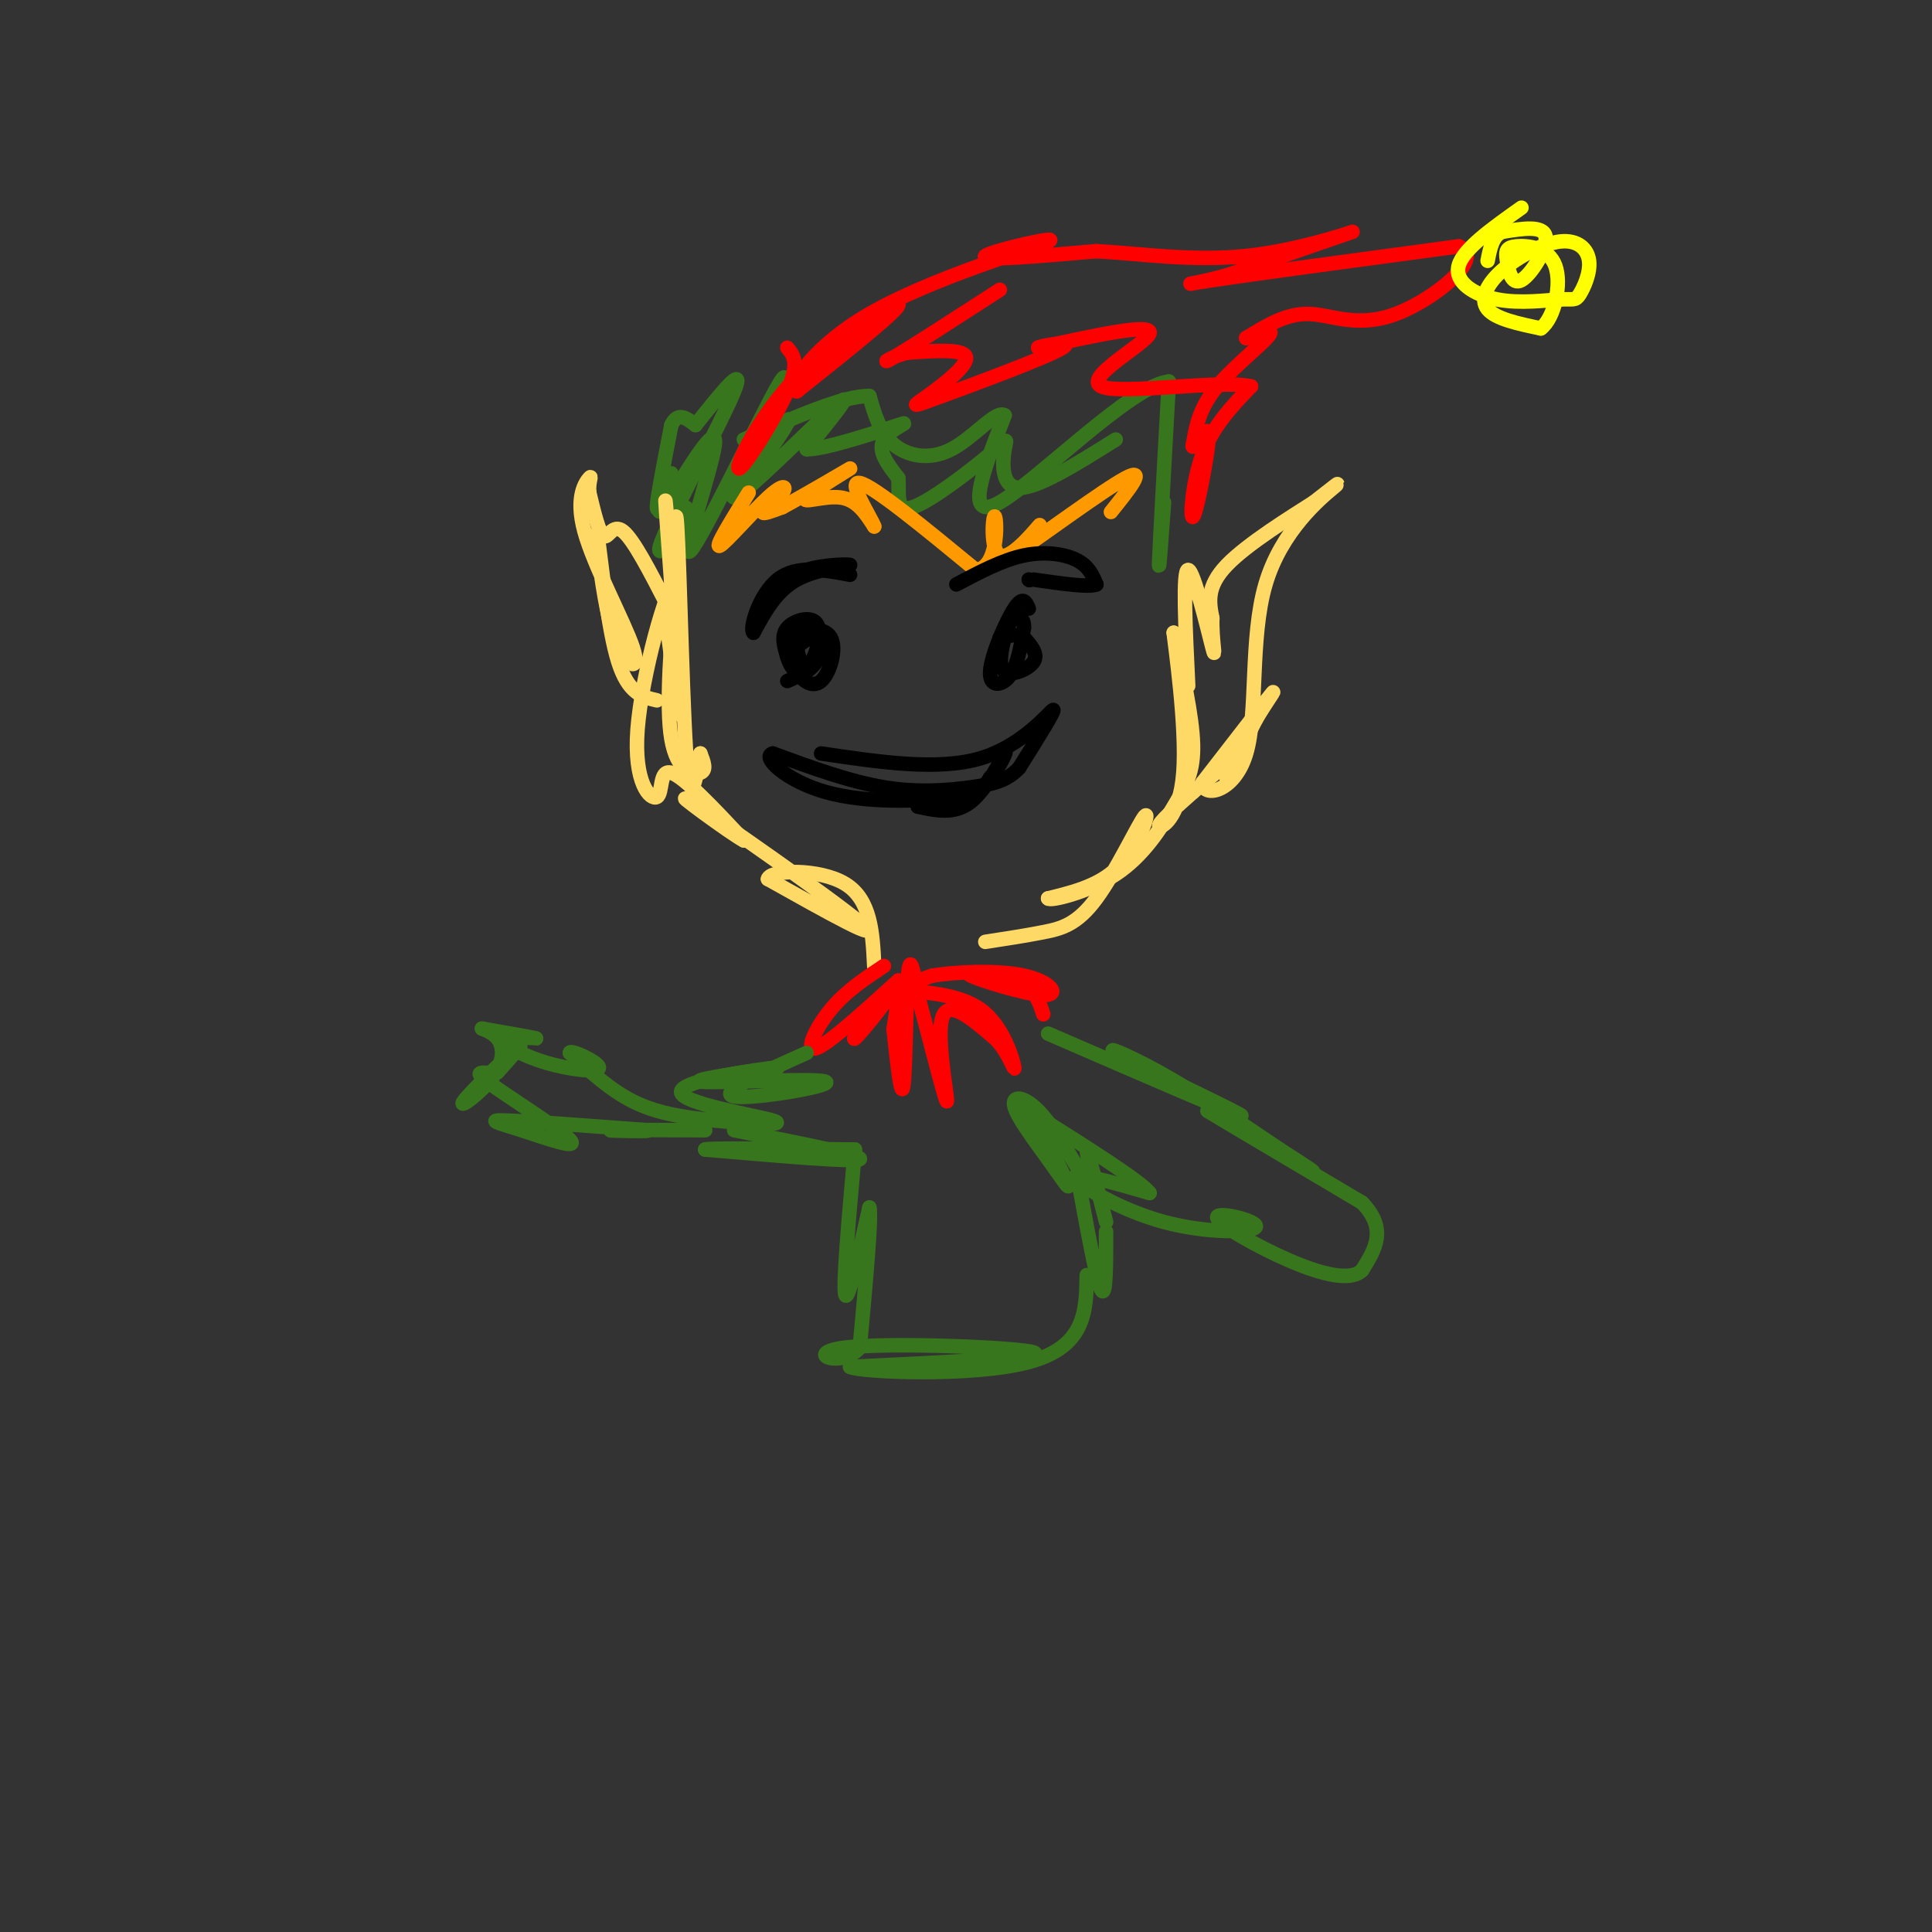 <svg viewBox='0 0 400 400' version='1.1' xmlns='http://www.w3.org/2000/svg' xmlns:xlink='http://www.w3.org/1999/xlink'><rect x="0" y="0" width="400" height="400" fill="#333333" stroke="none"/><g fill='none' stroke='rgb(56,118,29)' stroke-width='3' stroke-linecap='round' stroke-linejoin='round'><path d='M139,98c-1.500,4.333 -3.000,8.667 -3,7c0.000,-1.667 1.500,-9.333 3,-17'/><path d='M139,88c1.333,-2.833 3.167,-1.417 5,0'/><path d='M144,88c5.256,-6.607 10.512,-13.214 8,-7c-2.512,6.214 -12.792,25.250 -15,31c-2.208,5.750 3.655,-1.786 5,-5c1.345,-3.214 -1.827,-2.107 -5,-1'/><path d='M137,106c-0.833,-0.167 -0.417,-0.083 0,0'/><path d='M137,106c5.780,-9.518 11.560,-19.036 11,-14c-0.560,5.036 -7.458,24.625 -5,22c2.458,-2.625 14.274,-27.464 18,-34c3.726,-6.536 -0.637,5.232 -5,17'/><path d='M156,97c1.833,-0.936 8.914,-11.777 7,-10c-1.914,1.777 -12.823,16.171 -11,16c1.823,-0.171 16.378,-14.906 21,-19c4.622,-4.094 -0.689,2.453 -6,9'/><path d='M167,93c3.583,0.179 15.542,-3.875 19,-5c3.458,-1.125 -1.583,0.679 -3,3c-1.417,2.321 0.792,5.161 3,8'/><path d='M186,99c0.226,3.205 -0.710,7.218 3,6c3.710,-1.218 12.067,-7.667 16,-11c3.933,-3.333 3.444,-3.551 3,-1c-0.444,2.551 -0.841,7.872 3,8c3.841,0.128 11.921,-4.936 20,-10'/><path d='M241,104c-0.583,8.083 -1.167,16.167 -1,12c0.167,-4.167 1.083,-20.583 2,-37'/><path d='M242,79c-7.511,0.600 -27.289,20.600 -35,25c-7.711,4.400 -3.356,-6.800 1,-18'/><path d='M208,86c-1.679,-1.262 -6.375,4.583 -11,7c-4.625,2.417 -9.179,1.405 -12,-1c-2.821,-2.405 -3.911,-6.202 -5,-10'/><path d='M180,82c-5.167,-0.167 -15.583,4.417 -26,9'/></g>
<g fill='none' stroke='rgb(255,0,0)' stroke-width='3' stroke-linecap='round' stroke-linejoin='round'><path d='M163,72c1.295,1.565 2.590,3.129 0,9c-2.590,5.871 -9.065,16.048 -10,16c-0.935,-0.048 3.671,-10.321 12,-19c8.329,-8.679 20.380,-15.766 21,-15c0.620,0.766 -10.190,9.383 -21,18'/><path d='M165,81c-2.375,0.121 2.188,-8.576 15,-16c12.812,-7.424 33.872,-13.576 37,-15c3.128,-1.424 -11.678,1.879 -13,3c-1.322,1.121 10.839,0.061 23,-1'/><path d='M227,52c8.952,0.476 19.833,2.167 31,1c11.167,-1.167 22.619,-5.190 22,-5c-0.619,0.190 -13.310,4.595 -26,9'/><path d='M254,57c-6.978,1.933 -11.422,2.267 -3,1c8.422,-1.267 29.711,-4.133 51,-7'/><path d='M302,51c5.869,2.143 -4.958,11.000 -13,14c-8.042,3.000 -13.298,0.143 -18,0c-4.702,-0.143 -8.851,2.429 -13,5'/><path d='M258,70c-0.286,0.036 5.500,-2.375 5,-1c-0.500,1.375 -7.286,6.536 -11,11c-3.714,4.464 -4.357,8.232 -5,12'/><path d='M247,92c-0.430,1.492 0.995,-0.777 2,-2c1.005,-1.223 1.589,-1.400 1,3c-0.589,4.400 -2.351,13.377 -3,14c-0.649,0.623 -0.185,-7.108 2,-13c2.185,-5.892 6.093,-9.946 10,-14'/><path d='M259,80c-6.333,-1.476 -27.167,1.833 -31,0c-3.833,-1.833 9.333,-8.810 10,-11c0.667,-2.190 -11.167,0.405 -23,3'/><path d='M215,72c-1.002,-0.109 7.994,-1.883 5,0c-2.994,1.883 -17.978,7.422 -25,10c-7.022,2.578 -6.083,2.194 -3,0c3.083,-2.194 8.309,-6.198 8,-8c-0.309,-1.802 -6.155,-1.401 -12,-1'/><path d='M188,73c-3.511,0.689 -6.289,2.911 -3,1c3.289,-1.911 12.644,-7.956 22,-14'/></g>
<g fill='none' stroke='rgb(255,255,0)' stroke-width='3' stroke-linecap='round' stroke-linejoin='round'><path d='M315,43c-6.032,4.275 -12.065,8.550 -13,12c-0.935,3.450 3.226,6.076 8,7c4.774,0.924 10.161,0.148 13,0c2.839,-0.148 3.131,0.333 4,-1c0.869,-1.333 2.316,-4.482 2,-7c-0.316,-2.518 -2.394,-4.407 -6,-4c-3.606,0.407 -8.740,3.110 -12,6c-3.260,2.890 -4.646,5.969 -3,8c1.646,2.031 6.323,3.016 11,4'/><path d='M319,68c2.829,-2.062 4.401,-9.216 3,-13c-1.401,-3.784 -5.776,-4.199 -8,-4c-2.224,0.199 -2.297,1.012 -2,3c0.297,1.988 0.965,5.151 3,4c2.035,-1.151 5.439,-6.614 5,-9c-0.439,-2.386 -4.719,-1.693 -9,-1'/><path d='M311,48c-2.000,0.833 -2.500,3.417 -3,6'/></g>
<g fill='none' stroke='rgb(255,217,102)' stroke-width='3' stroke-linecap='round' stroke-linejoin='round'><path d='M138,129c1.622,11.956 3.244,23.911 3,17c-0.244,-6.911 -2.356,-32.689 -3,-40c-0.644,-7.311 0.178,3.844 1,15'/><path d='M139,121c0.116,9.960 -0.093,27.360 0,21c0.093,-6.360 0.486,-36.482 1,-35c0.514,1.482 1.147,34.566 2,48c0.853,13.434 1.927,7.217 3,1'/><path d='M145,156c0.689,1.733 1.378,3.467 0,4c-1.378,0.533 -4.822,-0.133 -6,-7c-1.178,-6.867 -0.089,-19.933 1,-33'/><path d='M140,120c-1.900,0.943 -7.148,19.799 -8,31c-0.852,11.201 2.694,14.746 4,14c1.306,-0.746 0.373,-5.785 3,-5c2.627,0.785 8.813,7.392 15,14'/><path d='M154,174c-2.476,-1.238 -16.167,-11.333 -11,-8c5.167,3.333 29.190,20.095 35,25c5.810,4.905 -6.595,-2.048 -19,-9'/><path d='M159,182c0.333,-1.933 10.667,-2.267 16,1c5.333,3.267 5.667,10.133 6,17'/><path d='M204,195c4.145,-0.636 8.290,-1.273 12,-2c3.710,-0.727 6.984,-1.545 11,-7c4.016,-5.455 8.774,-15.545 10,-17c1.226,-1.455 -1.078,5.727 -5,10c-3.922,4.273 -9.461,5.636 -15,7'/><path d='M217,186c0.199,0.665 8.198,-1.172 14,-5c5.802,-3.828 9.408,-9.646 12,-14c2.592,-4.354 4.169,-7.244 4,-13c-0.169,-5.756 -2.085,-14.378 -4,-23'/><path d='M243,131c0.214,2.262 2.750,19.417 2,29c-0.750,9.583 -4.786,11.595 -5,11c-0.214,-0.595 3.393,-3.798 7,-7'/><path d='M247,164c3.622,-3.133 7.244,-6.267 8,-6c0.756,0.267 -1.356,3.933 -1,3c0.356,-0.933 3.178,-6.467 6,-12'/><path d='M260,149c2.222,-3.778 4.778,-7.222 3,-5c-1.778,2.222 -7.889,10.111 -14,18'/><path d='M249,162c-0.134,3.219 6.531,2.265 9,-6c2.469,-8.265 0.742,-23.841 4,-35c3.258,-11.159 11.502,-17.903 14,-20c2.498,-2.097 -0.751,0.451 -4,3'/><path d='M272,104c-4.489,2.867 -13.711,8.533 -18,13c-4.289,4.467 -3.644,7.733 -3,11'/><path d='M251,128c-0.167,4.298 0.917,9.542 0,6c-0.917,-3.542 -3.833,-15.869 -5,-16c-1.167,-0.131 -0.583,11.935 0,24'/><path d='M138,125c-3.422,-6.644 -6.844,-13.289 -9,-15c-2.156,-1.711 -3.044,1.511 -4,1c-0.956,-0.511 -1.978,-4.756 -3,-9'/><path d='M122,102c-0.232,-2.365 0.689,-3.777 0,-3c-0.689,0.777 -2.989,3.744 -1,11c1.989,7.256 8.266,18.800 10,24c1.734,5.200 -1.076,4.057 -3,0c-1.924,-4.057 -2.962,-11.029 -4,-18'/><path d='M124,116c-0.762,-4.798 -0.667,-7.792 0,-3c0.667,4.792 1.905,17.369 4,24c2.095,6.631 5.048,7.315 8,8'/></g>
<g fill='none' stroke='rgb(255,153,0)' stroke-width='3' stroke-linecap='round' stroke-linejoin='round'><path d='M155,102c-3.539,5.718 -7.078,11.435 -6,11c1.078,-0.435 6.774,-7.024 10,-10c3.226,-2.976 3.984,-2.340 3,-1c-0.984,1.340 -3.710,3.383 -4,4c-0.290,0.617 1.855,-0.191 4,-1'/><path d='M162,105c4.424,-2.349 13.485,-7.722 14,-8c0.515,-0.278 -7.515,4.541 -9,6c-1.485,1.459 3.576,-0.440 7,0c3.424,0.440 5.212,3.220 7,6'/><path d='M181,109c-0.644,-1.867 -5.756,-9.533 -3,-9c2.756,0.533 13.378,9.267 24,18'/><path d='M202,118c4.699,-0.303 4.445,-10.061 4,-11c-0.445,-0.939 -1.081,6.939 1,8c2.081,1.061 6.880,-4.697 8,-6c1.120,-1.303 -1.440,1.848 -4,5'/><path d='M211,114c4.400,-2.867 17.400,-12.533 22,-15c4.600,-2.467 0.800,2.267 -3,7'/></g>
<g fill='none' stroke='rgb(0,0,0)' stroke-width='3' stroke-linecap='round' stroke-linejoin='round'><path d='M170,156c12.111,1.800 24.222,3.600 33,1c8.778,-2.600 14.222,-9.600 15,-10c0.778,-0.400 -3.111,5.800 -7,12'/><path d='M211,159c-2.548,2.679 -5.417,3.375 -10,4c-4.583,0.625 -10.881,1.179 -18,0c-7.119,-1.179 -15.060,-4.089 -23,-7'/><path d='M160,156c-2.524,0.619 2.667,5.667 11,8c8.333,2.333 19.810,1.952 26,1c6.190,-0.952 7.095,-2.476 8,-4'/><path d='M205,161c2.202,-2.333 3.708,-6.167 3,-5c-0.708,1.167 -3.631,7.333 -7,10c-3.369,2.667 -7.185,1.833 -11,1'/><path d='M160,124c1.667,-2.399 3.333,-4.798 7,-6c3.667,-1.202 9.333,-1.208 9,-1c-0.333,0.208 -6.667,0.631 -11,3c-4.333,2.369 -6.667,6.685 -9,11'/><path d='M156,131c-0.956,-0.689 1.156,-7.911 5,-11c3.844,-3.089 9.422,-2.044 15,-1'/><path d='M198,121c4.778,-2.533 9.556,-5.067 14,-6c4.444,-0.933 8.556,-0.267 11,1c2.444,1.267 3.222,3.133 4,5'/><path d='M227,121c-1.500,0.667 -7.250,-0.167 -13,-1'/><path d='M213,120c0.000,0.000 0.100,0.100 0.1,0.1'/><path d='M213,120c0.000,0.000 0.100,0.100 0.1,0.1'/><path d='M213,126c-0.601,-1.381 -1.202,-2.762 -3,0c-1.798,2.762 -4.792,9.667 -5,13c-0.208,3.333 2.369,3.095 4,1c1.631,-2.095 2.315,-6.048 3,-10'/><path d='M212,130c0.105,-2.125 -1.132,-2.437 -2,-2c-0.868,0.437 -1.367,1.622 -2,4c-0.633,2.378 -1.401,5.948 0,7c1.401,1.052 4.972,-0.414 6,-2c1.028,-1.586 -0.486,-3.293 -2,-5'/><path d='M212,132c-1.167,-0.833 -3.083,-0.417 -5,0'/><path d='M163,141c1.821,-0.792 3.643,-1.583 5,-4c1.357,-2.417 2.250,-6.458 1,-8c-1.250,-1.542 -4.643,-0.583 -6,1c-1.357,1.583 -0.679,3.792 0,6'/><path d='M163,136c0.568,2.048 1.987,4.167 4,3c2.013,-1.167 4.619,-5.622 4,-7c-0.619,-1.378 -4.463,0.321 -6,2c-1.537,1.679 -0.769,3.340 0,5'/><path d='M165,139c0.900,1.746 3.148,3.612 5,2c1.852,-1.612 3.306,-6.703 2,-9c-1.306,-2.297 -5.373,-1.799 -7,-1c-1.627,0.799 -0.813,1.900 0,3'/><path d='M165,134c0.167,1.167 0.583,2.583 1,4'/></g>
<g fill='none' stroke='rgb(255,0,0)' stroke-width='3' stroke-linecap='round' stroke-linejoin='round'><path d='M183,200c-3.933,2.600 -7.867,5.200 -11,9c-3.133,3.800 -5.467,8.800 -3,8c2.467,-0.800 9.733,-7.400 17,-14'/><path d='M186,203c0.190,1.167 -7.833,11.083 -9,12c-1.167,0.917 4.524,-7.167 7,-9c2.476,-1.833 1.738,2.583 1,7'/><path d='M185,213c0.571,5.214 1.500,14.750 2,12c0.500,-2.750 0.571,-17.786 1,-23c0.429,-5.214 1.214,-0.607 2,4'/><path d='M190,206c1.857,6.655 5.500,21.292 6,22c0.500,0.708 -2.143,-12.512 -1,-17c1.143,-4.488 6.071,-0.244 11,4'/><path d='M206,215c2.777,2.651 4.219,7.278 4,6c-0.219,-1.278 -2.097,-8.459 -7,-12c-4.903,-3.541 -12.829,-3.440 -15,-4c-2.171,-0.560 1.415,-1.780 5,-3'/><path d='M193,202c4.560,-0.777 13.459,-1.219 19,0c5.541,1.219 7.722,4.097 4,4c-3.722,-0.097 -13.349,-3.171 -15,-4c-1.651,-0.829 4.675,0.585 11,2'/><path d='M212,204c2.500,1.333 3.250,3.667 4,6'/></g>
<g fill='none' stroke='rgb(56,118,29)' stroke-width='3' stroke-linecap='round' stroke-linejoin='round'><path d='M167,218c-9.321,4.161 -18.643,8.321 -15,9c3.643,0.679 20.250,-2.125 19,-3c-1.250,-0.875 -20.357,0.179 -25,0c-4.643,-0.179 5.179,-1.589 15,-3'/><path d='M161,221c-3.496,0.313 -19.735,2.595 -20,5c-0.265,2.405 15.444,4.933 19,6c3.556,1.067 -5.043,0.672 -12,0c-6.957,-0.672 -12.274,-1.621 -17,-4c-4.726,-2.379 -8.863,-6.190 -13,-10'/><path d='M118,218c-0.170,-0.890 5.905,1.886 6,3c0.095,1.114 -5.789,0.567 -11,-1c-5.211,-1.567 -9.749,-4.153 -9,-5c0.749,-0.847 6.785,0.044 7,0c0.215,-0.044 -5.393,-1.022 -11,-2'/><path d='M100,213c-1.109,-0.209 1.617,0.267 3,2c1.383,1.733 1.422,4.722 -1,8c-2.422,3.278 -7.306,6.844 -6,5c1.306,-1.844 8.802,-9.098 11,-11c2.198,-1.902 -0.901,1.549 -4,5'/><path d='M103,222c-2.228,0.476 -5.799,-0.834 -2,2c3.799,2.834 14.967,9.811 17,12c2.033,2.189 -5.068,-0.411 -10,-2c-4.932,-1.589 -7.695,-2.168 -3,-2c4.695,0.168 16.847,1.084 29,2'/><path d='M134,234c1.844,0.311 -8.044,0.089 -8,0c0.044,-0.089 10.022,-0.044 20,0'/><path d='M217,214c19.679,8.536 39.357,17.071 40,17c0.643,-0.071 -17.750,-8.750 -24,-12c-6.250,-3.250 -0.357,-1.071 7,3c7.357,4.071 16.179,10.036 25,16'/><path d='M265,238c6.286,4.036 9.500,6.125 4,3c-5.500,-3.125 -19.714,-11.464 -19,-11c0.714,0.464 16.357,9.732 32,19'/><path d='M282,249c5.333,5.500 2.667,9.750 0,14'/><path d='M282,263c-2.298,2.285 -8.044,0.997 -15,-2c-6.956,-2.997 -15.121,-7.704 -15,-9c0.121,-1.296 8.527,0.817 8,2c-0.527,1.183 -9.988,1.434 -19,-1c-9.012,-2.434 -17.575,-7.553 -18,-9c-0.425,-1.447 7.287,0.776 15,3'/><path d='M238,247c-1.667,-2.333 -13.333,-9.667 -25,-17'/><path d='M213,229c3.598,7.011 7.196,14.022 8,16c0.804,1.978 -1.187,-1.078 -4,-5c-2.813,-3.922 -6.450,-8.710 -7,-11c-0.550,-2.290 1.986,-2.083 5,1c3.014,3.083 6.507,9.041 10,15'/><path d='M225,245c1.378,0.111 -0.178,-7.111 0,-7c0.178,0.111 2.089,7.556 4,15'/><path d='M229,255c0.000,7.000 0.000,14.000 -1,12c-1.000,-2.000 -3.000,-13.000 -5,-24'/><path d='M152,234c13.500,2.667 27.000,5.333 26,6c-1.000,0.667 -16.500,-0.667 -32,-2'/><path d='M146,238c-0.167,-0.333 15.417,-0.167 31,0'/><path d='M177,238c-1.250,14.000 -2.500,28.000 -2,30c0.500,2.000 2.750,-8.000 5,-18'/><path d='M180,250c0.500,1.833 -0.750,15.417 -2,29'/><path d='M178,279c-3.762,4.464 -12.167,1.125 -3,0c9.167,-1.125 35.905,-0.036 39,1c3.095,1.036 -17.452,2.018 -38,3'/><path d='M176,283c1.778,1.044 25.222,2.156 37,-1c11.778,-3.156 11.889,-10.578 12,-18'/></g>
</svg>